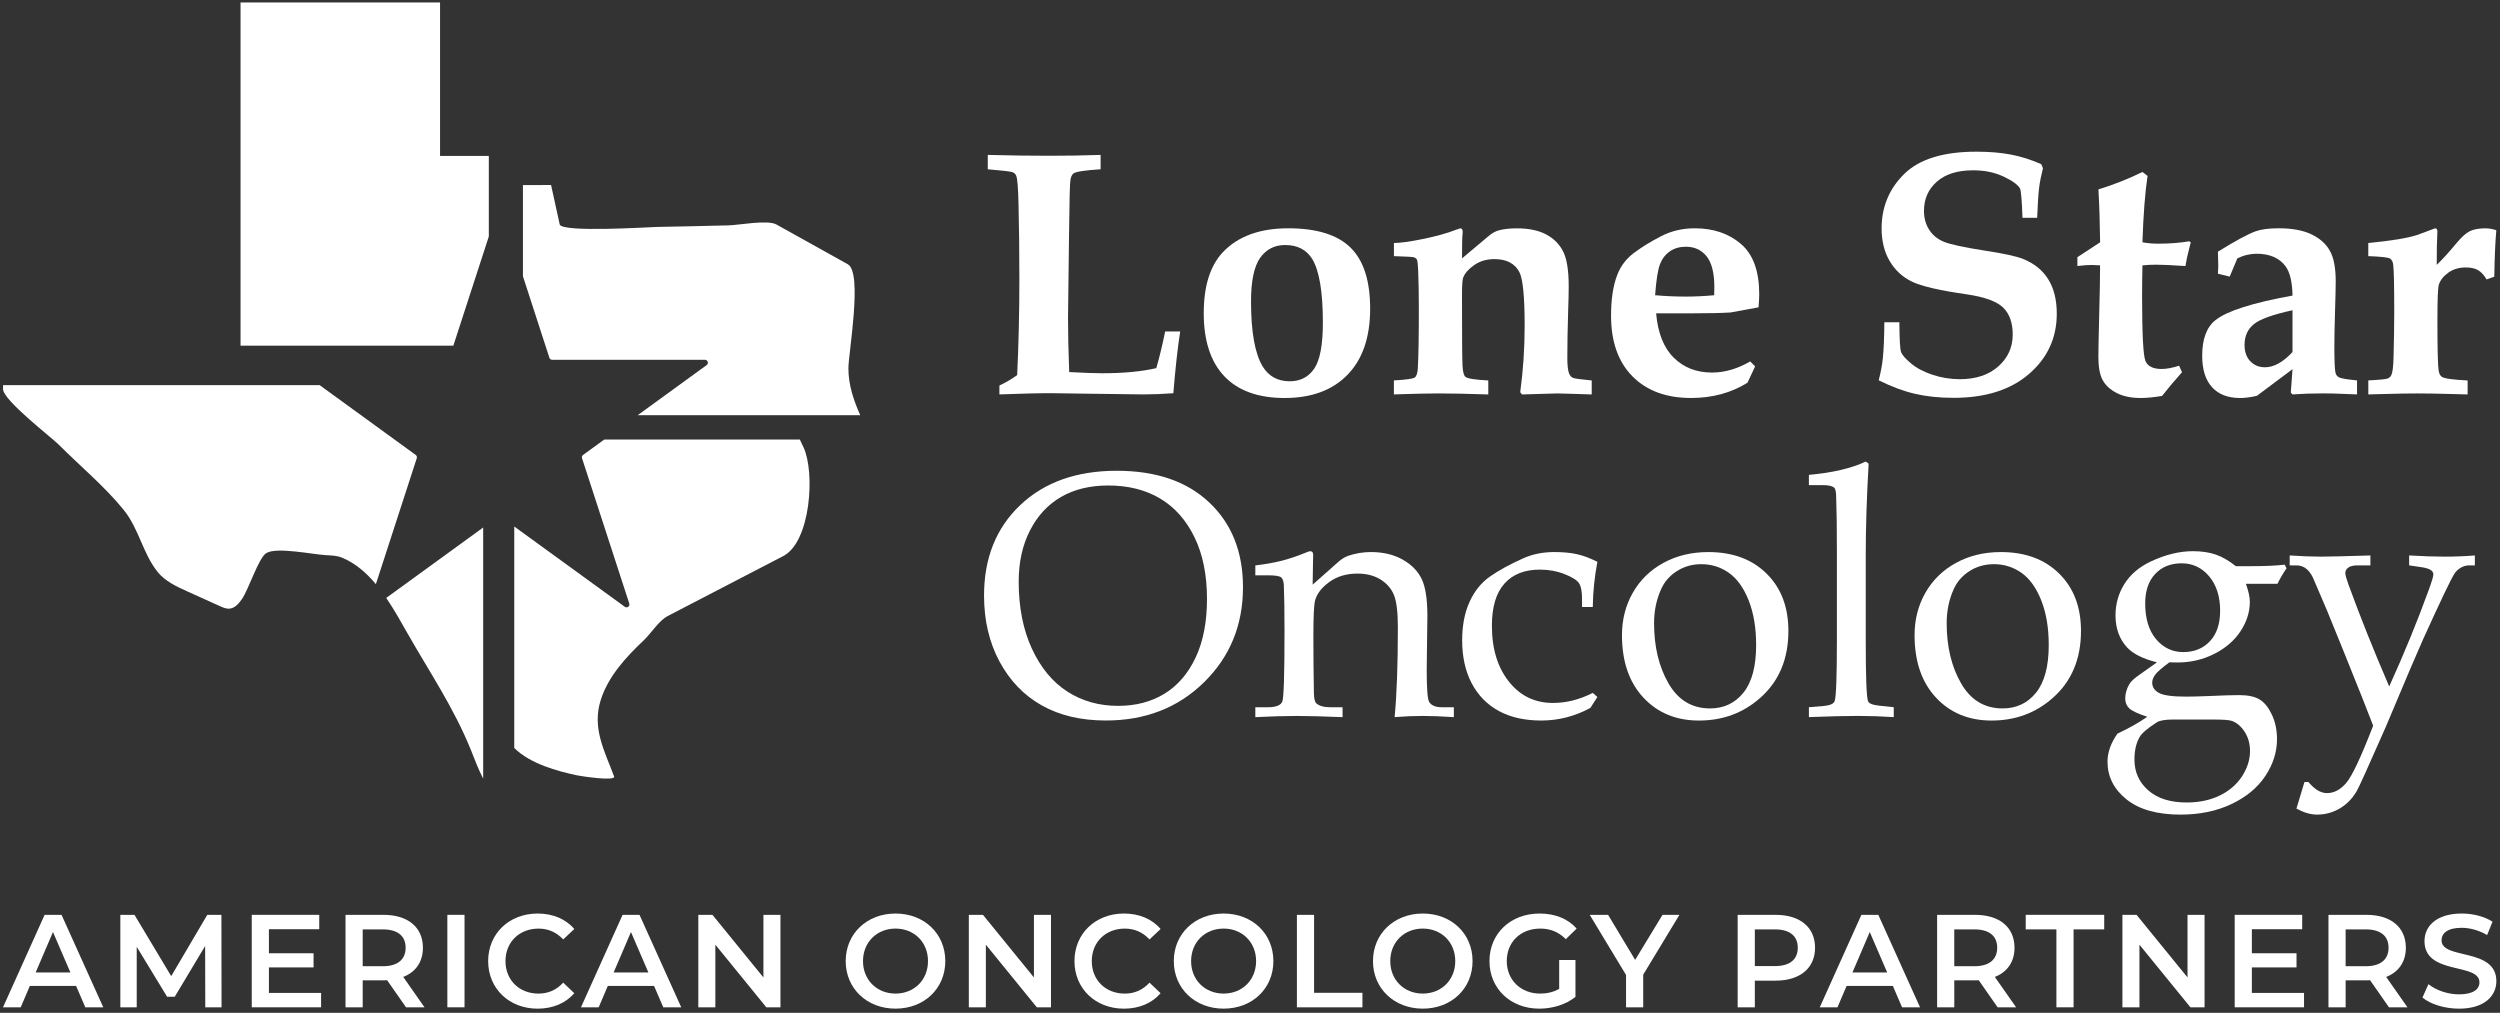 <?xml version="1.0" encoding="utf-8"?>
<!-- Generator: Adobe Illustrator 27.4.1, SVG Export Plug-In . SVG Version: 6.00 Build 0)  -->
<svg version="1.1" id="Layer_1" xmlns="http://www.w3.org/2000/svg" xmlns:xlink="http://www.w3.org/1999/xlink" x="0px" y="0px"
	 viewBox="0 0 1284.27 520.29" style="enable-background:new 0 0 1284.27 520.29;" xml:space="preserve">
<rect x="0" y="0" width="1284.27" height="520.29" fill="#333333" stroke="none"/>
<style type="text/css">
	.st0{fill:#FFFFFF;}
	.st1{fill-rule:evenodd;clip-rule:evenodd;fill:#FFFFFF;}
</style>
<g>
	<path class="st0" d="M513.4,202.61v-4.56c3.22-1.52,6.26-3.3,9.12-5.35c0.76-15.84,1.14-32.36,1.14-49.55
		c0-13.5-0.15-26.25-0.44-38.23c-0.18-8.54-0.58-13.45-1.23-14.73c-0.29-0.76-0.89-1.33-1.8-1.71c-0.91-0.38-5.16-0.89-12.76-1.53
		v-7.37c11.28,0.29,21.75,0.44,31.39,0.44c9.35,0,18.21-0.15,26.57-0.44v7.37c-8.03,0.53-12.65,1.23-13.87,2.1
		c-0.76,0.53-1.3,1.59-1.61,3.2c-0.32,1.61-0.57,11.06-0.74,28.37l-0.52,42.71c0,8.01,0.2,17.28,0.61,27.8
		c7.63,0.41,13.28,0.61,16.95,0.61c11,0,20.26-0.88,27.78-2.63c1.55-5.27,3.07-11.56,4.56-18.85h7.72
		c-1.32,8.53-2.49,19.11-3.51,31.74c-5.55,0.41-10.66,0.61-15.33,0.61l-31.71-0.41l-14.19-0.2
		C534.98,201.94,525.61,202.14,513.4,202.61z"/>
	<path class="st0" d="M618.37,160.91c0-13.87,3.24-24.28,9.73-31.25c7.78-8.25,19-12.38,33.67-12.38c14.62,0,25.28,3.31,32.01,9.92
		s10.08,17.06,10.08,31.34c0,14.69-3.87,26.01-11.62,33.97c-7.75,7.96-18.52,11.94-32.32,11.94c-13.56,0-23.88-3.72-30.96-11.15
		C621.91,185.87,618.37,175.07,618.37,160.91z M642.66,154.89c0,15.59,1.99,26.7,5.96,33.32c3.1,5.1,7.75,7.65,13.94,7.65
		c5.44,0,9.63-2.17,12.58-6.51s4.43-12.22,4.43-23.65c0-15.71-1.81-26.58-5.44-32.62c-2.98-4.81-7.63-7.21-13.94-7.21
		c-5.44,0-9.72,2.2-12.85,6.59C644.23,136.87,642.66,144.34,642.66,154.89z"/>
	<path class="st0" d="M716.06,202.61v-7.19c6.37-0.35,9.97-0.86,10.79-1.54c0.82-0.67,1.32-2.18,1.49-4.52
		c0.35-5.91,0.53-16.33,0.53-31.26c0-7.38-0.12-13.73-0.35-19.06c-0.12-3.28-0.35-5.21-0.7-5.79c-0.29-0.47-0.76-0.82-1.39-1.05
		c-0.64-0.24-4.09-0.44-10.36-0.62v-6.75c3.17,0,8.1-0.68,14.82-2.04c6.71-1.36,12.35-2.93,16.92-4.7l2.37-0.8
		c0.82,0,1.23,0.67,1.23,2.02l-0.09,0.79c-0.18,1.64-0.27,5.85-0.27,12.63l13.57-11.4c1.69-1.46,3.44-2.46,5.25-2.98
		c2.57-0.7,5.69-1.05,9.37-1.05c6.19,0,11.25,1.07,15.19,3.21s6.83,5.1,8.67,8.88c1.84,3.78,2.76,9.65,2.76,17.62
		c0,3.52-0.09,7.59-0.27,12.22c-0.29,9.49-0.44,17.7-0.44,24.61c0,3.93,0.32,6.65,0.96,8.17c0.47,1.06,1.12,1.76,1.97,2.11
		c0.85,0.35,4.05,0.79,9.6,1.32v7.19l-10.78-0.35l-6.93-0.18l-18.06,0.53l-0.96-1.14c1.52-11.12,2.28-22.53,2.28-34.24
		c0-14.87-0.91-24.03-2.72-27.48c-2.34-4.45-6.61-6.67-12.8-6.67c-3.98,0-7.42,1.01-10.35,3.03c-2.92,2.02-4.82,4.18-5.7,6.46
		c-0.41,0.94-0.62,3.9-0.62,8.88c0,21.22,0.09,33.38,0.27,36.45c0.18,3.08,0.67,4.97,1.49,5.67c1.05,0.88,4.97,1.5,11.75,1.85v7.19
		c-10.17-0.35-18.77-0.53-25.78-0.53C734.62,202.08,727.06,202.26,716.06,202.61z"/>
	<path class="st0" d="M899.09,185.67l2.53,2.55l-3.93,8.39c-4.21,2.62-8.73,4.57-13.55,5.88c-4.83,1.3-9.96,1.96-15.39,1.96
		c-12.74,0-22.79-3.7-30.13-11.1c-7.34-7.4-11.01-17.81-11.01-31.21c0-8.48,1.08-15.51,3.24-21.07c1.75-4.5,4.63-8.25,8.64-11.23
		c4-2.98,8.62-5.82,13.86-8.52c5.23-2.69,10.98-4.04,17.23-4.04c9.59,0,17.51,2.68,23.76,8.04c6.26,5.36,9.39,13.99,9.39,25.88
		c0,1.47-0.12,3.69-0.35,6.68l-14.36,2.63c-4.43,0.29-10.86,0.44-19.26,0.44h-19c0.88,10.08,3.89,17.68,9.03,22.78
		c5.14,5.1,11.69,7.65,19.65,7.65c3.33,0,6.63-0.48,9.91-1.45C892.63,188.96,895.87,187.55,899.09,185.67z M850.24,151.66
		c5.26,0.47,10.52,0.7,15.78,0.7c4.62,0,9.47-0.23,14.56-0.7l0.09-4.14c0-7.22-1.31-12.48-3.94-15.8c-2.63-3.31-6.2-4.97-10.7-4.97
		c-3.16,0-5.88,0.78-8.16,2.33c-2.28,1.56-3.98,3.74-5.09,6.56C851.67,138.46,850.82,143.8,850.24,151.66z"/>
	<path class="st0" d="M968,165.54h7.72c0.06,8.65,0.34,13.71,0.84,15.2c0.49,1.49,2.18,3.44,5.04,5.87
		c2.86,2.42,6.57,4.4,11.13,5.91c4.56,1.52,9.24,2.28,14.03,2.28c8.24,0,14.84-2.19,19.78-6.57c4.94-4.38,7.41-9.84,7.41-16.38
		c0-6.02-1.64-10.63-4.91-13.85c-3.33-3.21-9.65-5.49-18.94-6.83c-13.8-1.99-23.11-4.15-27.93-6.49c-4.83-2.34-8.63-5.85-11.4-10.53
		c-2.78-4.68-4.17-10.29-4.17-16.84c0-11,3.87-20.31,11.61-27.94c7.74-7.63,20.11-11.45,37.1-11.45c6.66,0,12.57,0.5,17.74,1.49
		c5.17,0.99,10.35,2.63,15.55,4.92l0.88,2.11c-0.94,3.69-1.6,7.02-1.97,10.01c-0.38,2.98-0.72,8.14-1.01,15.45h-7.54
		c-0.29-8.98-0.73-14.03-1.32-15.14c-1.11-1.92-3.93-3.95-8.46-6.08c-4.53-2.13-9.72-3.19-15.57-3.19c-8.01,0-14.22,1.94-18.63,5.83
		c-4.42,3.88-6.62,8.89-6.62,15.02c0,3.74,0.91,7,2.72,9.77c1.81,2.77,4.34,4.82,7.59,6.13c3.24,1.32,10.21,2.82,20.91,4.51
		c9.7,1.46,16.28,2.89,19.73,4.29c5.67,2.28,9.97,5.75,12.89,10.43c2.92,4.67,4.38,10.57,4.38,17.7c0,12.39-4.74,22.69-14.21,30.89
		c-9.47,8.21-22.42,12.31-38.85,12.31c-7.31,0-13.95-0.7-19.91-2.1c-5.96-1.4-12.13-3.71-18.5-6.93c1.05-4.09,1.75-7.8,2.1-11.13
		C967.69,179.59,967.95,173.37,968,165.54z"/>
	<path class="st0" d="M1067.19,132.1l11.66-7.63c-0.13-10.35-0.42-19.41-0.88-27.18c7.98-2.46,15.52-5.44,22.62-8.94l2.63,2.02
		c-1.29,8.48-2.16,19.85-2.63,34.11c2.69,0.47,5.35,0.7,7.98,0.7c5.96,0,11.31-0.41,16.05-1.23l0.79,0.53l-0.79,3.16
		c-0.88,3.27-1.52,6.28-1.93,9.03c-6.84-0.47-11.87-0.7-15.08-0.7c-2.4,0-4.74,0.12-7.02,0.35c-0.12,5.92-0.18,11.13-0.18,15.64
		c0,19.67,0.58,30.86,1.75,33.55s3.95,4.04,8.33,4.04c1.29,0,2.67-0.15,4.16-0.44c1.49-0.29,3.08-0.7,4.78-1.23l1.49,3.33
		c-3.51,3.92-6.93,7.98-10.26,12.19c-2.16,0.35-4.15,0.61-5.96,0.79c-1.81,0.18-3.48,0.26-5,0.26c-4.91,0-9.02-0.85-12.32-2.55
		c-3.3-1.7-5.7-3.89-7.19-6.59c-1.49-2.69-2.24-6.7-2.24-12.03c0-2.81,0.15-10.19,0.44-22.13c0.29-10.48,0.44-18.76,0.44-24.85
		l-4.47-0.18c-1.87,0-4.27,0.18-7.19,0.53V132.1z"/>
	<path class="st0" d="M1210.83,195.42v7.19l-6.77-0.26c-3.58-0.18-7.15-0.26-10.73-0.26c-5.51,0-10.73,0.18-15.65,0.53l-0.88-0.96
		l0.88-12.02l-18.29,13.69c-3.27,0.76-6.16,1.13-8.67,1.13c-6.18,0-10.97-1.84-14.35-5.52c-3.38-3.68-5.08-9.06-5.08-16.14
		c0-8.71,2.31-14.85,6.92-18.42c5.95-4.68,19.11-8.86,39.48-12.54c-0.12-6.93-1.31-11.95-3.59-15.06
		c-3.21-4.29-8.16-6.43-14.86-6.43c-1.58,0-3.2,0.19-4.86,0.57c-1.66,0.38-3.34,0.98-5.03,1.8l-3.93,9.38l-6.05-1.49l0.18-3.95
		l-0.09-3.86l-0.09-3.51c8.94-5.55,15.38-9.03,19.29-10.44c2.86-1.05,6.84-1.58,11.93-1.58c6.9,0,12.51,1.04,16.84,3.12
		s7.48,4.91,9.47,8.48c1.99,3.57,2.98,8.79,2.98,15.64c0,2.87-0.12,8-0.35,15.38c-0.23,7.62-0.35,13.74-0.35,18.37
		c0,7.33,0.21,11.78,0.62,13.36c0.23,0.94,0.8,1.67,1.71,2.2C1202.39,194.36,1205.51,194.89,1210.83,195.42z M1177.68,159.38
		c-10.25,2.23-16.92,4.65-20.01,7.26c-3.09,2.61-4.63,6.11-4.63,10.51c0,3.58,0.99,6.39,2.97,8.44c1.98,2.05,4.48,3.08,7.51,3.08
		c4.6,0,9.32-2.61,14.16-7.83V159.38z"/>
	<path class="st0" d="M1216.62,202.61v-7.19c5.9-0.29,9.3-0.64,10.17-1.05c0.7-0.35,1.25-0.91,1.66-1.67
		c0.64-1.4,1.03-4.51,1.14-9.31c0.23-8.55,0.35-16.33,0.35-23.36c0-13.53-0.18-21.55-0.53-24.06c-0.18-1.46-0.7-2.5-1.58-3.12
		c-0.88-0.61-4.62-1.04-11.22-1.27v-6.75c11.78-1.12,20.21-2.51,25.28-4.17l9.01-3.37c0.81,0,1.22,0.56,1.22,1.67l-0.07,1.23
		c-0.19,3.68-0.28,8.97-0.28,15.87c2.98-2.86,6.29-6.49,9.91-10.87c2.69-3.27,5.03-5.41,7.02-6.4c1.99-0.99,4.65-1.49,7.98-1.49
		c1.87,0,3.77,0.32,5.7,0.97c-0.53,5.85-0.88,13.81-1.05,23.87l-3.95,1.41c-1.34-2.29-2.82-3.89-4.43-4.8
		c-1.61-0.91-3.7-1.36-6.27-1.36c-3.51,0-6.52,0.91-9.03,2.73c-2.51,1.82-4.12,3.9-4.83,6.24c-0.47,1.76-0.7,7.74-0.7,17.94
		c0,14.84,0.21,23.49,0.62,25.95c0.23,1.64,0.79,2.76,1.66,3.34c1.34,0.88,5.76,1.5,13.24,1.85v7.19l-9.82-0.26
		c-6.26-0.18-11.67-0.26-16.23-0.26c-4.33,0-9.35,0.09-15.08,0.26L1216.62,202.61z"/>
	<path class="st0" d="M505.51,305.95c0-19.23,6.2-34.73,18.6-46.48c12.4-11.75,28.93-17.63,49.58-17.63
		c20.24,0,36.11,5.45,47.6,16.36c11.5,10.9,17.24,25.39,17.24,43.45c0,19.47-6.67,35.75-20.01,48.84
		c-13.34,13.1-30.16,19.64-50.46,19.64c-12.7,0-23.63-2.57-32.82-7.72c-9.19-5.14-16.44-12.65-21.76-22.53
		C508.17,330.01,505.51,318.7,505.51,305.95z M523.31,298.76c0,13.21,2.27,24.72,6.8,34.51c4.54,9.79,10.6,17.13,18.21,22.01
		c7.61,4.88,16.3,7.33,26.07,7.33c9.07,0,17-2.08,23.79-6.23c6.79-4.15,12.13-10.35,16.02-18.59s5.84-18.27,5.84-30.08
		c0-12.39-2.15-22.99-6.45-31.79c-4.3-8.8-10.19-15.42-17.68-19.86c-7.49-4.44-16.35-6.66-26.6-6.66c-9.36,0-17.44,1.96-24.22,5.88
		c-6.79,3.92-12.11,9.66-15.98,17.23C525.24,280.07,523.31,288.82,523.31,298.76z"/>
	<path class="st0" d="M674.32,300.34l13.26-11.75c1.58-1.4,3.25-2.43,5.01-3.07c3.87-1.29,7.73-1.93,11.59-1.93
		c6.27,0,11.68,1.27,16.25,3.81c4.57,2.55,7.85,5.85,9.84,9.91c1.99,4.06,2.99,10.42,2.99,19.07l-0.35,27.63
		c0,9.53,0.4,15.02,1.22,16.49c1.1,1.87,3.26,2.81,6.45,2.81h6.27v5.08c-6.24-0.41-11.63-0.61-16.18-0.61
		c-4.43,0-9.18,0.2-14.25,0.61c1.11-11.4,1.67-26.8,1.67-46.21c0-7.83-0.69-13.39-2.06-16.66c-1.38-3.27-3.69-5.9-6.94-7.89
		c-3.25-1.99-7.16-2.98-11.73-2.98c-5.68,0-10.5,1.43-14.45,4.3c-3.96,2.86-6.4,6.02-7.34,9.47c-0.59,2.28-0.88,8.24-0.88,17.89
		c0,10.7,0.09,20.64,0.27,29.81c0.06,2.75,0.47,4.47,1.23,5.18c1.47,1.34,3.88,2.02,7.23,2.02h6.26v5.08
		c-9.9-0.41-17.78-0.61-23.64-0.61c-6.21,0-13.27,0.2-21.17,0.61v-5.08h6.31c4.33,0,6.85-1.01,7.58-3.02s1.1-14.14,1.1-36.39
		c0-9.98-0.12-17.81-0.35-23.47c-0.12-1.87-0.58-3.15-1.4-3.85c-0.82-0.7-3.13-1.05-6.93-1.05h-6.31v-5.09
		c5.01-0.58,9.5-1.37,13.46-2.37c3.96-0.99,8.42-2.51,13.38-4.56c0.52-0.23,1.02-0.35,1.48-0.35c0.93,0,1.4,0.67,1.4,2.02
		l-0.09,3.33L674.32,300.34z"/>
	<path class="st0" d="M818.22,355.94l2.37,2.1l-3.6,5.61c-3.98,2.16-8.07,3.78-12.28,4.87c-4.21,1.08-8.5,1.62-12.89,1.62
		c-8.59,0-15.89-1.64-21.88-4.91c-5.99-3.27-10.62-8-13.9-14.2c-3.27-6.2-4.91-13.56-4.91-22.1c0-7.54,1.25-14.11,3.77-19.69
		s6.04-9.95,10.57-13.11c4.53-3.16,10.19-6.26,16.97-9.3c4.79-2.16,10.15-3.24,16.05-3.24c4.5,0,8.37,0.37,11.62,1.1
		c3.25,0.73,6.74,2.04,10.48,3.91c-1.46,7.74-2.25,15.48-2.37,23.22h-5.52v-4.38c0-3.74-0.54-6.39-1.62-7.94
		c-1.08-1.55-3.55-3.08-7.41-4.6s-8.07-2.28-12.63-2.28c-7.89,0-13.97,2.41-18.24,7.23c-4.27,4.82-6.4,12.01-6.4,21.59
		c0,12.32,3.16,22.19,9.47,29.6c5.67,6.72,12.98,10.07,21.92,10.07c3.51,0,6.96-0.44,10.35-1.31
		C811.53,358.92,814.89,357.63,818.22,355.94z"/>
	<path class="st0" d="M833.22,326.3c0-8.07,1.87-15.36,5.61-21.88c3.74-6.52,8.99-11.62,15.74-15.3c6.75-3.68,14.43-5.52,23.02-5.52
		c12.45,0,22.42,3.68,29.9,11.05s11.22,17.19,11.22,29.46c0,14.5-4.88,26.02-14.64,34.55c-8.71,7.66-19.15,11.49-31.31,11.49
		c-11.69,0-21.21-3.93-28.54-11.79C836.89,350.48,833.22,339.8,833.22,326.3z M849.71,320.11c0,12.06,2.47,22.37,7.41,30.95
		c4.94,8.58,12.06,12.86,21.35,12.86c7.07,0,12.79-2.69,17.14-8.08c4.35-5.39,6.53-13.55,6.53-24.5c0-8.84-1.29-16.49-3.86-22.96
		c-2.57-6.47-5.96-11.18-10.17-14.13c-4.21-2.95-8.92-4.43-14.12-4.43c-4.62,0-8.78,1.17-12.49,3.51c-3.71,2.34-6.45,5.47-8.2,9.39
		C850.91,308.05,849.71,313.84,849.71,320.11z"/>
	<path class="st0" d="M959.94,238.16c-0.99,17.13-1.49,32.62-1.49,46.48v45.07c0,17.89,0.38,28.03,1.14,30.43
		c0.41,1.22,2.34,2.01,5.79,2.37l7.46,0.79v5.08c-6.39-0.41-12.48-0.61-18.28-0.61c-6.44,0-14.88,0.2-25.31,0.61v-5.08l7.54-0.62
		c3.33-0.29,5.23-1.14,5.7-2.54c0.76-2.28,1.14-12.66,1.14-31.13V284.2l-0.09-16.84l-0.27-11.49c0-2.86-0.32-4.62-0.96-5.26
		c-0.94-0.94-2.9-1.4-5.88-1.4h-7.19v-5.26c12.2-1.11,21.93-3.39,29.2-6.84L959.94,238.16z"/>
	<path class="st0" d="M983.53,326.3c0-8.07,1.87-15.36,5.61-21.88c3.74-6.52,8.99-11.62,15.74-15.3c6.75-3.68,14.43-5.52,23.02-5.52
		c12.45,0,22.42,3.68,29.9,11.05s11.22,17.19,11.22,29.46c0,14.5-4.88,26.02-14.64,34.55c-8.71,7.66-19.15,11.49-31.31,11.49
		c-11.69,0-21.21-3.93-28.54-11.79C987.19,350.48,983.53,339.8,983.53,326.3z M1000.02,320.11c0,12.06,2.47,22.37,7.41,30.95
		c4.94,8.58,12.06,12.86,21.35,12.86c7.07,0,12.79-2.69,17.14-8.08c4.35-5.39,6.53-13.55,6.53-24.5c0-8.84-1.29-16.49-3.86-22.96
		c-2.57-6.47-5.96-11.18-10.17-14.13c-4.21-2.95-8.92-4.43-14.12-4.43c-4.62,0-8.78,1.17-12.49,3.51c-3.71,2.34-6.45,5.47-8.2,9.39
		C1001.21,308.05,1000.02,313.84,1000.02,320.11z"/>
	<path class="st0" d="M1153.74,299.9c1.34,3.75,2.02,6.83,2.02,9.23c0,5.21-1.58,10.24-4.74,15.07c-3.16,4.83-7.66,8.73-13.51,11.69
		s-12.17,4.43-18.95,4.43l-4.13-0.09c-3.85,2.85-6.28,4.97-7.3,6.37c-1.02,1.4-1.53,2.77-1.53,4.1c0,2.21,1.14,3.96,3.42,5.24
		c2.28,1.28,6.93,1.92,13.95,1.92c2.69,0,6.55-0.09,11.58-0.29c7.19-0.33,12.39-0.49,15.61-0.49c4.62,0,8.15,0.75,10.61,2.24
		c2.46,1.49,4.56,4.1,6.31,7.82c1.75,3.71,2.63,7.92,2.63,12.6c0,6.56-1.99,12.83-5.96,18.84c-3.98,6-9.76,10.82-17.36,14.44
		c-7.6,3.63-16.34,5.45-26.22,5.45c-12.04,0-21.31-2.62-27.8-7.85c-6.49-5.23-9.73-11.68-9.73-19.34c0-4.74,1.69-9.53,5.08-14.38
		c6.08-2.86,11.19-5.76,15.34-8.68c-4.79-1.57-7.87-3.02-9.25-4.33c-1.37-1.31-2.06-2.99-2.06-5.03c0-2.45,0.67-4.87,2.01-7.25
		c0.76-1.46,2.68-3.23,5.78-5.33l8.5-6.03c-7.01-1.76-12.06-4.25-15.16-7.47c-4.09-4.33-6.13-9.87-6.13-16.6
		c0-5.92,1.52-11.3,4.56-16.16c3.04-4.86,7.51-8.7,13.42-11.51c7.54-3.57,14.82-5.36,21.83-5.36c4.44,0,8.35,0.58,11.71,1.75
		c3.36,1.17,6.8,3.16,10.3,5.96h7.37c7.6,0,13.5-0.26,17.71-0.79l0.96,1.86c-1.75,2.54-3.3,5.19-4.65,7.96H1153.74z M1116.53,369.62
		c-4.15,0-6.98,0.47-8.49,1.4c-4.91,3.16-7.88,5.71-8.93,7.65c-1.75,3.04-2.63,6.89-2.63,11.51c0,6.39,2.36,11.66,7.09,15.82
		c4.73,4.16,11.3,6.24,19.7,6.24c6.48,0,12.17-1.2,17.08-3.6c4.9-2.4,8.71-5.7,11.43-9.88c2.71-4.19,4.07-8.51,4.07-12.96
		c0-3.81-0.95-7.15-2.85-10.02c-1.9-2.87-4.16-4.72-6.79-5.54c-1.34-0.41-4.41-0.61-9.19-0.61H1116.53z M1140.5,313.76
		c0-7.33-1.88-13.23-5.63-17.69s-8.47-6.69-14.15-6.69c-5.63,0-10.15,1.82-13.58,5.46c-3.43,3.64-5.14,8.69-5.14,15.14
		c0,7.81,1.86,13.93,5.58,18.36c3.72,4.43,8.4,6.64,14.02,6.64s10.18-1.86,13.67-5.59C1138.76,325.66,1140.5,320.46,1140.5,313.76z"
		/>
	<path class="st0" d="M1179.7,415.39l4.12-13.68h2.02c1.58,1.9,3.16,3.33,4.74,4.28c1.58,0.95,3.19,1.43,4.83,1.43
		c3.63,0,6.93-1.76,9.92-5.28c2.99-3.52,7.58-13.3,13.78-29.36c-2.57-6.77-7.72-19.72-15.43-38.82l-8.16-20.06l-6.57-15.34
		c-2.05-5.42-5.12-8.13-9.21-8.13h-3.51v-5.09c6.08,0.41,11.45,0.61,16.13,0.61c3.62,0,12.07-0.2,25.33-0.61v5.09h-6.49
		c-2.23,0-3.85,0.38-4.87,1.14c-1.02,0.76-1.53,1.7-1.53,2.8c0,0.94,0.55,2.95,1.67,6.04c5.91,16.24,12.87,33.65,20.88,52.23
		c7.71-17,14.43-33.39,20.15-49.16c1.7-4.61,2.54-7.42,2.54-8.41c0-1.87-1.99-3.09-5.96-3.68l-6.49-0.96v-5.09
		c6.9,0.41,13.04,0.61,18.42,0.61c5.09,0,10.2-0.2,15.34-0.61v5.09h-3.07c-1.34,0-2.72,0.4-4.12,1.18c-1.4,0.79-2.54,1.88-3.42,3.29
		c-1.87,2.98-7.29,14.34-16.24,34.08c-2.46,5.43-8.72,20.15-18.79,44.15c-8.89,20.23-13.91,31.34-15.08,33.32
		c-2.28,3.86-5.2,6.83-8.76,8.9c-3.57,2.07-7.42,3.11-11.57,3.11c-1.7,0-3.44-0.27-5.22-0.79
		C1183.3,417.14,1181.51,416.38,1179.7,415.39z"/>
</g>
<g>
	<path class="st1" d="M214.1,235.38c0.2-0.62-0.02-1.29-0.54-1.67l-49.37-35.88H1.6l-0.05,1.91c-0.17,5.75,24.59,24.64,28.62,28.68
		c11.11,11.13,23.3,21.17,33.28,33.4c8.01,9.82,9.93,22.68,17.63,32.12c3.83,4.69,9.56,7.34,15.08,9.84
		c5.6,2.53,11.2,5.06,16.79,7.59c1.62,0.73,3.34,1.48,5.1,1.28c2.67-0.3,4.61-2.62,6.17-4.81c3.45-4.86,8.51-21.03,12.5-23.65
		c5.2-3.42,24.59,0.76,30.99,1.02c2.69,0.11,5.45,0.23,7.94,1.25c6.85,2.8,12.54,7.76,17.44,13.62L214.1,235.38z"/>
	<path class="st1" d="M198.41,307.16c4.13,6.05,7.67,12.47,10.93,18.2c11.26,19.77,23.82,38.34,32.42,59.56
		c2.05,5.06,3.92,10.23,6.45,15.05V270.98L198.41,307.16z"/>
</g>
<path class="st1" d="M412.75,229.74c-0.62-1.32-1.25-2.63-1.87-3.95H310.42l-10.89,7.92c-0.52,0.38-0.74,1.06-0.54,1.67l24.27,74.66
	c0.45,1.38-1.13,2.53-2.3,1.67l-56.78-41.24v113.77c8.12,8.08,22.01,11.91,32.48,14.1c1.99,0.42,19.78,3.13,18.8,0.5
	c-4.95-13.21-11.39-24.73-6.89-39.15c3.81-12.19,13.07-22.23,22.17-30.8c3.81-3.59,7.65-10.02,12.3-12.45
	c19.77-10.3,39.56-20.57,59.37-30.82C416.4,278.36,418.84,242.74,412.75,229.74z"/>
<path class="st1" d="M282.23,183.8c0.2,0.62,0.78,1.03,1.42,1.03h78.5c1.45,0,2.05,1.86,0.88,2.71l-35.42,25.74H441.9
	c-3.37-7.64-6.07-15.49-6.07-24.05c-0.01-7.65,7.44-49.16-0.29-53.47c-12.23-6.81-24.47-13.61-36.7-20.44
	c-4.52-2.53-19.32,0.32-24.49,0.45c-12.18,0.3-24.37,0.6-36.56,0.8c-4.12,0.07-49.32,3.02-50.27-1.3
	c-0.1-0.44-4.43-20.22-4.43-20.22l-14.45,0.01v46.87L282.23,183.8z"/>
<polygon class="st1" points="251.11,121.47 251.11,80.09 226.06,80.11 226.06,1.26 123.57,1.26 123.57,177.56 232.89,177.56 "/>
<g>
	<path class="st0" d="M39.09,506.47H15.33l-4.69,10.99h-9.1l21.38-47.5h8.69l21.44,47.5h-9.23L39.09,506.47z M36.16,499.55
		l-8.95-20.76l-8.89,20.76H36.16z"/>
	<path class="st0" d="M105.45,517.46l-0.07-31.49l-15.61,26.06h-3.93l-15.61-25.65v31.08h-8.41v-47.5h7.26l18.87,31.49l18.53-31.49
		h7.26l0.07,47.5H105.45z"/>
	<path class="st0" d="M164.95,510.07v7.39h-35.62v-47.5H164v7.39h-25.86v12.35h22.94v7.27h-22.94v13.1H164.95z"/>
	<path class="st0" d="M208.58,517.46l-9.71-13.91c-0.61,0.07-1.22,0.07-1.83,0.07h-10.72v13.84h-8.82v-47.5h19.54
		c12.49,0,20.22,6.38,20.22,16.9c0,7.19-3.67,12.49-10.11,15l10.92,15.6H208.58z M196.64,477.43h-10.32v18.93h10.32
		c7.73,0,11.74-3.53,11.74-9.5C208.38,480.89,204.37,477.43,196.64,477.43z"/>
	<path class="st0" d="M229.81,469.96h8.82v47.5h-8.82V469.96z"/>
	<path class="st0" d="M250.77,493.72c0-14.19,10.86-24.43,25.45-24.43c7.74,0,14.39,2.78,18.8,7.94l-5.7,5.36
		c-3.47-3.73-7.74-5.56-12.69-5.56c-9.84,0-16.96,6.92-16.96,16.7s7.12,16.69,16.96,16.69c4.95,0,9.23-1.83,12.69-5.63l5.7,5.43
		c-4.41,5.15-11.06,7.94-18.87,7.94C261.62,518.15,250.77,507.9,250.77,493.72z"/>
	<path class="st0" d="M335.99,506.47h-23.75l-4.69,10.99h-9.1l21.38-47.5h8.69l21.44,47.5h-9.23L335.99,506.47z M333.08,499.55
		l-8.95-20.76l-8.89,20.76H333.08z"/>
	<path class="st0" d="M400.93,469.96v47.5h-7.26l-26.19-32.16v32.16h-8.75v-47.5h7.26l26.19,32.16v-32.16H400.93z"/>
	<path class="st0" d="M434.44,493.72c0-14.05,10.86-24.43,25.59-24.43c14.73,0,25.58,10.32,25.58,24.43s-10.86,24.43-25.58,24.43
		C445.3,518.15,434.44,507.76,434.44,493.72z M476.72,493.72c0-9.71-7.12-16.7-16.69-16.7c-9.57,0-16.7,6.99-16.7,16.7
		c0,9.7,7.12,16.69,16.7,16.69C469.6,510.41,476.72,503.42,476.72,493.72z"/>
	<path class="st0" d="M539.9,469.96v47.5h-7.27l-26.19-32.16v32.16h-8.75v-47.5h7.26l26.19,32.16v-32.16H539.9z"/>
	<path class="st0" d="M551.96,493.72c0-14.19,10.86-24.43,25.45-24.43c7.74,0,14.39,2.78,18.8,7.94l-5.7,5.36
		c-3.47-3.73-7.74-5.56-12.69-5.56c-9.84,0-16.96,6.92-16.96,16.7s7.12,16.69,16.96,16.69c4.95,0,9.23-1.83,12.69-5.63l5.7,5.43
		c-4.41,5.15-11.06,7.94-18.87,7.94C562.82,518.15,551.96,507.9,551.96,493.72z"/>
	<path class="st0" d="M602.99,493.72c0-14.05,10.86-24.43,25.58-24.43s25.58,10.32,25.58,24.43s-10.86,24.43-25.58,24.43
		S602.99,507.76,602.99,493.72z M645.27,493.72c0-9.71-7.12-16.7-16.69-16.7c-9.57,0-16.7,6.99-16.7,16.7
		c0,9.7,7.12,16.69,16.7,16.69C638.14,510.41,645.27,503.42,645.27,493.72z"/>
	<path class="st0" d="M666.23,469.96h8.82V510h24.84v7.46h-33.66V469.96z"/>
	<path class="st0" d="M705.31,493.72c0-14.05,10.86-24.43,25.58-24.43c14.73,0,25.58,10.32,25.58,24.43s-10.86,24.43-25.58,24.43
		C716.17,518.15,705.31,507.76,705.31,493.72z M747.58,493.72c0-9.71-7.12-16.7-16.69-16.7c-9.57,0-16.7,6.99-16.7,16.7
		c0,9.7,7.12,16.69,16.7,16.69C740.46,510.41,747.58,503.42,747.58,493.72z"/>
	<path class="st0" d="M800.98,493.17h8.35v18.93c-4.95,4.01-11.88,6.05-18.59,6.05c-14.73,0-25.59-10.25-25.59-24.43
		c0-14.19,10.86-24.43,25.72-24.43c7.94,0,14.59,2.64,19.07,7.73l-5.56,5.43c-3.73-3.73-8.01-5.43-13.1-5.43
		c-10.11,0-17.24,6.85-17.24,16.7c0,9.63,7.12,16.69,17.16,16.69c3.4,0,6.72-0.68,9.77-2.44V493.17z"/>
	<path class="st0" d="M844.13,500.7v16.76h-8.82v-16.62l-18.66-30.88h9.43l13.91,23.14l14.05-23.14h8.69L844.13,500.7z"/>
	<path class="st0" d="M932.41,486.86c0,10.45-7.73,16.9-20.22,16.9h-10.72v13.71h-8.82v-47.5h19.54
		C924.68,469.96,932.41,476.34,932.41,486.86z M923.53,486.86c0-5.97-4.01-9.43-11.74-9.43h-10.32v18.86h10.32
		C919.52,496.29,923.53,492.83,923.53,486.86z"/>
	<path class="st0" d="M972.37,506.47h-23.75l-4.69,10.99h-9.1l21.38-47.5h8.69l21.44,47.5h-9.23L972.37,506.47z M969.46,499.55
		l-8.95-20.76l-8.89,20.76H969.46z"/>
	<path class="st0" d="M1026.19,517.46l-9.71-13.91c-0.61,0.07-1.22,0.07-1.83,0.07h-10.72v13.84h-8.82v-47.5h19.54
		c12.49,0,20.22,6.38,20.22,16.9c0,7.19-3.67,12.49-10.11,15l10.93,15.6H1026.19z M1014.24,477.43h-10.32v18.93h10.32
		c7.73,0,11.74-3.53,11.74-9.5C1025.98,480.89,1021.98,477.43,1014.24,477.43z"/>
	<path class="st0" d="M1056.38,477.43h-15.75v-7.47h40.32v7.47h-15.74v40.03h-8.82V477.43z"/>
	<path class="st0" d="M1132.5,469.96v47.5h-7.26l-26.19-32.16v32.16h-8.75v-47.5h7.26l26.19,32.16v-32.16H1132.5z"/>
	<path class="st0" d="M1183.6,510.07v7.39h-35.62v-47.5h34.68v7.39h-25.86v12.35h22.94v7.27h-22.94v13.1H1183.6z"/>
	<path class="st0" d="M1227.23,517.46l-9.71-13.91c-0.61,0.07-1.22,0.07-1.83,0.07h-10.72v13.84h-8.82v-47.5h19.54
		c12.49,0,20.22,6.38,20.22,16.9c0,7.19-3.67,12.49-10.11,15l10.92,15.6H1227.23z M1215.28,477.43h-10.31v18.93h10.31
		c7.73,0,11.74-3.53,11.74-9.5C1227.03,480.89,1223.02,477.43,1215.28,477.43z"/>
	<path class="st0" d="M1244.45,512.44l3.06-6.86c3.8,3.06,9.84,5.23,15.68,5.23c7.39,0,10.52-2.65,10.52-6.17
		c0-10.25-28.23-3.53-28.23-21.17c0-7.67,6.11-14.18,19.14-14.18c5.7,0,11.67,1.49,15.81,4.2l-2.78,6.86
		c-4.28-2.51-8.96-3.73-13.1-3.73c-7.33,0-10.31,2.85-10.31,6.45c0,10.11,28.16,3.53,28.16,20.97c0,7.6-6.17,14.12-19.2,14.12
		C1255.79,518.15,1248.39,515.83,1244.45,512.44z"/>
</g>
</svg>
